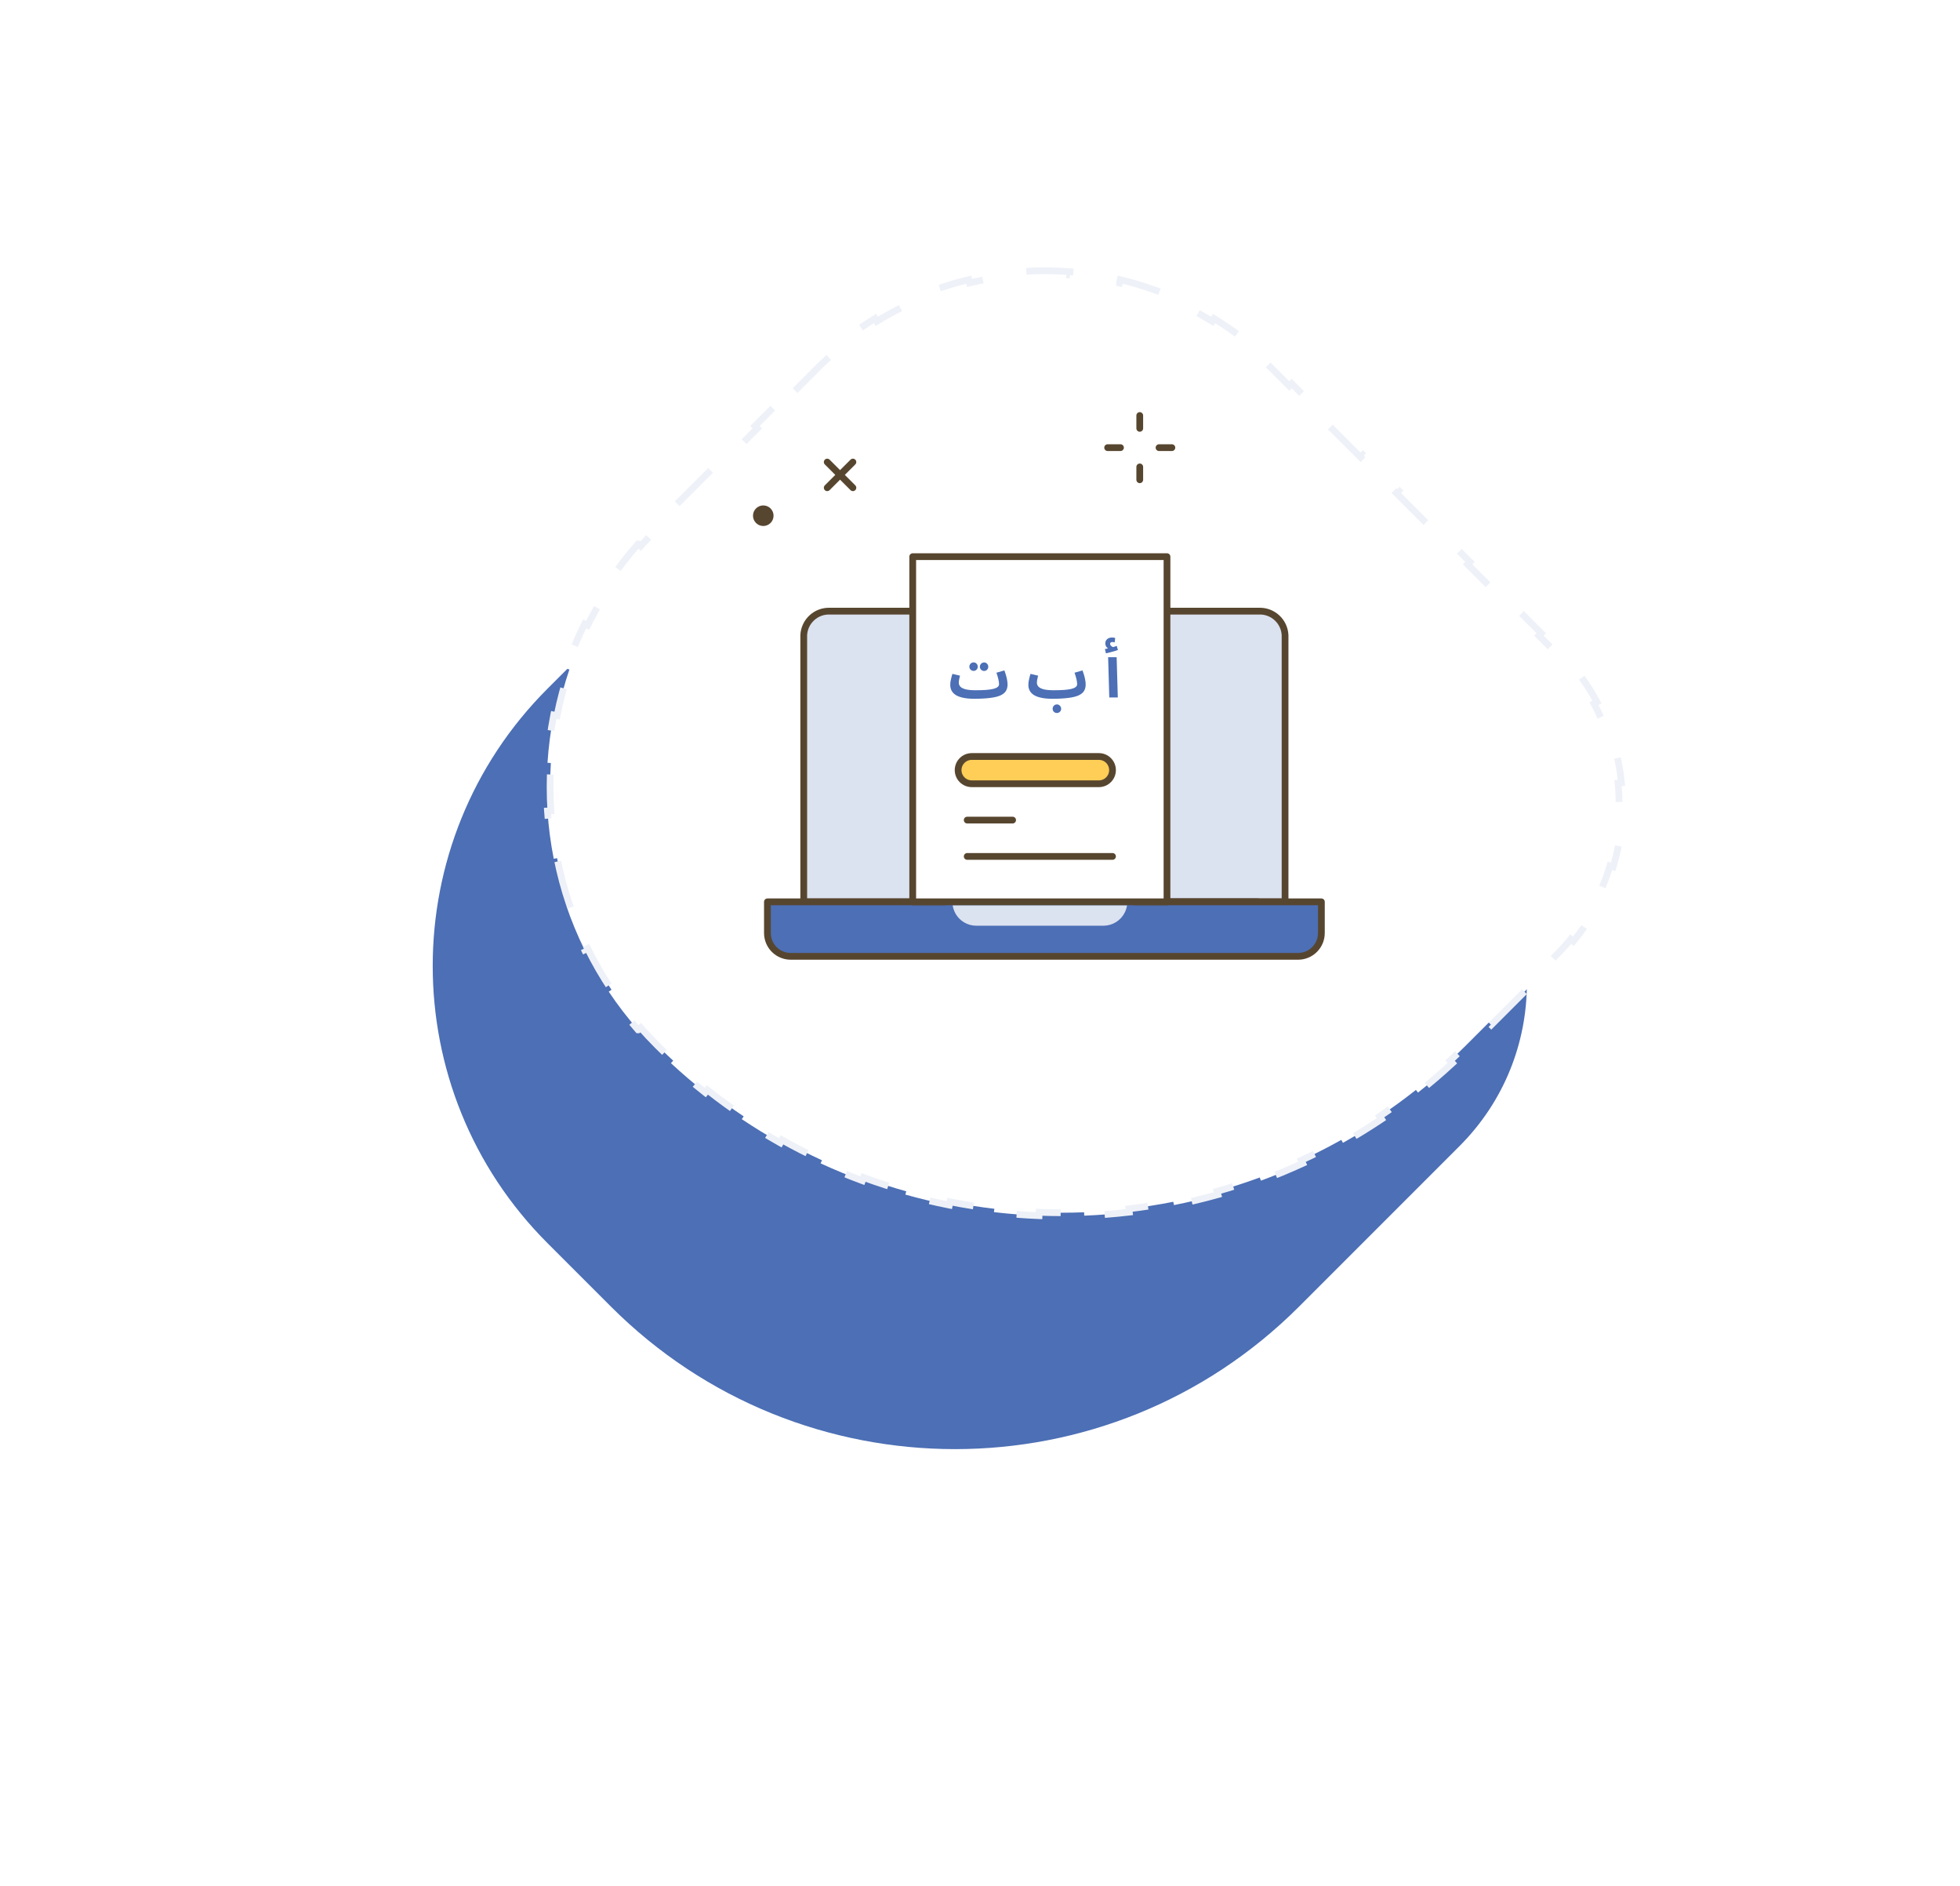 <svg width="290" height="279" viewBox="0 0 290 279" fill="none" xmlns="http://www.w3.org/2000/svg">
<g filter="url(#filter0_d_626_1687)">
<path d="M81.012 167.893C58.362 145.243 58.362 108.519 81.012 85.869L103.345 63.536C122.871 44.009 154.53 44.009 174.056 63.536L215.958 105.438C229.236 118.716 229.236 140.244 215.958 153.521L192.211 177.269C164.093 205.386 118.506 205.386 90.388 177.269L81.012 167.893Z" fill="#4C6FB5"/>
</g>
<path d="M117.635 57.077L117.988 57.43L120.957 54.462C121.845 53.574 122.76 52.728 123.698 51.925L123.372 51.545C125.308 49.888 127.347 48.413 129.463 47.114L129.723 47.538C131.862 46.225 134.083 45.096 136.363 44.153L136.171 43.694C138.507 42.728 140.903 41.953 143.336 41.371L143.453 41.855C145.879 41.275 148.343 40.888 150.818 40.694L150.778 40.199C153.285 40.002 155.804 40.003 158.311 40.199L158.273 40.694C160.748 40.888 163.21 41.275 165.636 41.855L165.751 41.371C168.184 41.953 170.58 42.728 172.916 43.694L172.727 44.153C175.006 45.096 177.228 46.224 179.367 47.538L179.626 47.114C181.742 48.413 183.78 49.889 185.717 51.546L185.717 51.545L185.392 51.925C186.33 52.727 187.244 53.574 188.132 54.462L190.769 57.099L191.123 56.745L196.398 62.02L196.044 62.374L201.319 67.649L201.673 67.295L206.948 72.57L206.594 72.924L211.869 78.198L212.222 77.844L217.497 83.119L217.143 83.473L222.418 88.748L222.772 88.394L228.047 93.669L227.693 94.023L230.331 96.66C231.068 97.397 231.761 98.161 232.409 98.95L232.794 98.633C234.146 100.277 235.309 102.025 236.284 103.846L235.845 104.082C236.827 105.917 237.615 107.829 238.207 109.787L238.683 109.643C239.292 111.657 239.699 113.718 239.902 115.797L239.406 115.845C239.607 117.899 239.607 119.968 239.406 122.022L239.902 122.071C239.699 124.149 239.292 126.211 238.683 128.225L238.206 128.08C237.614 130.038 236.827 131.951 235.845 133.786L236.284 134.021C235.31 135.843 234.147 137.591 232.794 139.235L232.41 138.917C231.761 139.706 231.068 140.471 230.331 141.208L226.986 144.553L227.339 144.906L220.648 151.598L220.294 151.244L216.949 154.59C216.16 155.378 215.36 156.147 214.549 156.898L214.888 157.265C213.239 158.792 211.542 160.24 209.806 161.612L209.498 161.222C207.747 162.605 205.955 163.909 204.125 165.135L204.402 165.548C202.538 166.797 200.636 167.963 198.7 169.049L198.457 168.614C196.515 169.702 194.54 170.708 192.536 171.632L192.744 172.085C190.711 173.022 188.649 173.875 186.563 174.643L186.391 174.175C184.306 174.942 182.195 175.625 180.067 176.223L180.201 176.705C178.05 177.309 175.88 177.827 173.696 178.259L173.6 177.77C171.423 178.201 169.232 178.546 167.032 178.805L167.089 179.3C164.873 179.561 162.649 179.735 160.422 179.822L160.404 179.323C158.188 179.41 155.969 179.41 153.754 179.323L153.734 179.822C151.507 179.735 149.283 179.562 147.067 179.301L147.125 178.805C144.926 178.546 142.735 178.201 140.557 177.77L140.46 178.259C138.276 177.827 136.106 177.309 133.955 176.705L134.091 176.223C131.962 175.625 129.852 174.943 127.766 174.175L127.594 174.643C125.507 173.875 123.445 173.022 121.412 172.085L121.622 171.632C119.618 170.708 117.642 169.702 115.701 168.614L115.455 169.049C113.519 167.964 111.618 166.796 109.754 165.548L110.033 165.135C108.203 163.909 106.41 162.605 104.66 161.222L104.35 161.612C102.614 160.24 100.918 158.792 99.268 157.265L99.608 156.898C99 156.335 98.398 155.761 97.802 155.177L97.209 154.59C96.369 153.749 95.562 152.888 94.788 152.008L94.413 152.338H94.411C92.823 150.53 91.375 148.641 90.067 146.686L90.482 146.409C89.159 144.433 87.98 142.389 86.945 140.292L86.497 140.512C85.439 138.366 84.53 136.165 83.771 133.925L84.245 133.765C83.486 131.524 82.879 129.243 82.422 126.939L81.932 127.035C81.469 124.697 81.16 122.335 81.006 119.965L81.505 119.932C81.352 117.58 81.352 115.219 81.505 112.867L81.006 112.834C81.16 110.464 81.469 108.102 81.932 105.764L82.422 105.861C82.879 103.556 83.486 101.275 84.245 99.035L83.771 98.875C84.53 96.634 85.439 94.433 86.497 92.287L86.945 92.507C87.98 90.41 89.159 88.366 90.482 86.39L90.067 86.113C91.375 84.159 92.823 82.27 94.411 80.462H94.413L94.789 80.791C95.562 79.911 96.369 79.05 97.209 78.21L100.177 75.241L99.824 74.888L105.76 68.951L106.114 69.305L112.051 63.367L111.698 63.014L117.635 57.077Z" fill="white" stroke="#EEF1F8" stroke-dasharray="7 7"/>
<path d="M168.637 61.463V63.364" stroke="#57462F" stroke-linecap="round" stroke-linejoin="round"/>
<path d="M168.637 69.067V70.968" stroke="#57462F" stroke-linecap="round" stroke-linejoin="round"/>
<path d="M163.885 66.216H165.786" stroke="#57462F" stroke-linecap="round" stroke-linejoin="round"/>
<path d="M171.489 66.216H173.39" stroke="#57462F" stroke-linecap="round" stroke-linejoin="round"/>
<path d="M186.105 133.401H145.794" stroke="#57462F" stroke-linecap="round" stroke-linejoin="round"/>
<path d="M186.256 90.402H122.801C121.815 90.362 120.852 90.713 120.125 91.381C119.397 92.048 118.964 92.977 118.92 93.963V133.401H190.137V93.963C190.093 92.977 189.659 92.048 188.932 91.381C188.205 90.713 187.242 90.362 186.256 90.402Z" fill="#4C6FB5" fill-opacity="0.2" stroke="#57462F" stroke-linecap="round" stroke-linejoin="round"/>
<path d="M113.546 133.401V138.014C113.546 138.929 113.909 139.806 114.556 140.453C115.203 141.1 116.08 141.463 116.995 141.463H192.062C192.977 141.463 193.854 141.1 194.501 140.453C195.148 139.806 195.511 138.929 195.511 138.014V133.401H113.546Z" fill="#4C6FB5" stroke="#57462F" stroke-linecap="round" stroke-linejoin="round"/>
<path d="M112.934 77.806C113.774 77.806 114.455 77.125 114.455 76.285C114.455 75.445 113.774 74.764 112.934 74.764C112.094 74.764 111.413 75.445 111.413 76.285C111.413 77.125 112.094 77.806 112.934 77.806Z" fill="#57462F"/>
<path d="M140.42 133.401H167.294C167.294 134.47 166.869 135.495 166.113 136.251C165.357 137.007 164.332 137.432 163.263 137.432H144.451C143.382 137.432 142.356 137.007 141.6 136.251C140.844 135.495 140.42 134.47 140.42 133.401Z" fill="#DBE2F0" stroke="#4C6FB5" stroke-linecap="round" stroke-linejoin="round"/>
<path d="M122.395 68.347L126.195 72.147" stroke="#57462F" stroke-linecap="round" stroke-linejoin="round"/>
<path d="M126.195 68.347L122.395 72.147" stroke="#57462F" stroke-linecap="round" stroke-linejoin="round"/>
<path d="M172.668 82.34H135.045V133.401H172.668V82.34Z" fill="white" stroke="#57462F" stroke-linecap="round" stroke-linejoin="round"/>
<path d="M162.591 111.902H143.779C142.666 111.902 141.763 112.804 141.763 113.917C141.763 115.03 142.666 115.933 143.779 115.933H162.591C163.704 115.933 164.606 115.03 164.606 113.917C164.606 112.804 163.704 111.902 162.591 111.902Z" fill="#FFCE56" stroke="#57462F" stroke-linecap="round" stroke-linejoin="round"/>
<path d="M143.107 121.308H149.826" stroke="#57462F" stroke-linecap="round" stroke-linejoin="round"/>
<path d="M143.107 126.682H164.606" stroke="#57462F" stroke-linecap="round" stroke-linejoin="round"/>
<path d="M144.137 103.362L144.371 102.102C144.953 102.102 145.46 102.087 145.892 102.057C146.324 102.021 146.681 101.97 146.963 101.904C147.251 101.832 147.464 101.739 147.602 101.625C147.746 101.511 147.818 101.373 147.818 101.211C147.818 100.995 147.782 100.737 147.71 100.437C147.638 100.131 147.545 99.822 147.431 99.51L148.61 99.168C148.688 99.372 148.763 99.597 148.835 99.843C148.907 100.083 148.964 100.326 149.006 100.572C149.054 100.812 149.078 101.037 149.078 101.247C149.078 101.619 148.997 101.94 148.835 102.21C148.673 102.474 148.403 102.693 148.025 102.867C147.653 103.035 147.149 103.158 146.513 103.236C145.877 103.32 145.085 103.362 144.137 103.362ZM144.128 103.362C143.48 103.362 142.931 103.311 142.481 103.209C142.037 103.113 141.674 102.975 141.392 102.795C141.116 102.609 140.915 102.393 140.789 102.147C140.663 101.901 140.6 101.631 140.6 101.337C140.6 101.145 140.615 100.953 140.645 100.761C140.681 100.563 140.723 100.371 140.771 100.185C140.825 99.999 140.873 99.831 140.915 99.681L142.04 99.942C142.016 100.05 141.989 100.167 141.959 100.293C141.929 100.419 141.905 100.542 141.887 100.662C141.869 100.776 141.86 100.881 141.86 100.977C141.86 101.199 141.938 101.397 142.094 101.571C142.256 101.739 142.52 101.871 142.886 101.967C143.252 102.057 143.744 102.102 144.362 102.102L144.542 103.074L144.128 103.362ZM145.613 99.249C145.439 99.249 145.289 99.189 145.163 99.069C145.043 98.943 144.983 98.796 144.983 98.628C144.983 98.454 145.043 98.304 145.163 98.178C145.289 98.052 145.439 97.989 145.613 97.989C145.781 97.989 145.925 98.052 146.045 98.178C146.165 98.304 146.225 98.454 146.225 98.628C146.225 98.796 146.165 98.943 146.045 99.069C145.925 99.189 145.781 99.249 145.613 99.249ZM144.056 99.24C143.882 99.24 143.732 99.18 143.606 99.06C143.486 98.934 143.426 98.787 143.426 98.619C143.426 98.445 143.486 98.295 143.606 98.169C143.732 98.043 143.882 97.98 144.056 97.98C144.224 97.98 144.368 98.043 144.488 98.169C144.608 98.295 144.668 98.445 144.668 98.619C144.668 98.787 144.608 98.934 144.488 99.06C144.368 99.18 144.224 99.24 144.056 99.24ZM155.694 103.362L155.928 102.102C156.51 102.102 157.017 102.087 157.449 102.057C157.881 102.021 158.238 101.97 158.52 101.904C158.808 101.832 159.021 101.739 159.159 101.625C159.303 101.511 159.375 101.373 159.375 101.211C159.375 100.995 159.339 100.737 159.267 100.437C159.195 100.131 159.102 99.822 158.988 99.51L160.167 99.168C160.245 99.372 160.32 99.597 160.392 99.843C160.464 100.083 160.521 100.326 160.563 100.572C160.611 100.812 160.635 101.037 160.635 101.247C160.635 101.619 160.554 101.94 160.392 102.21C160.23 102.474 159.96 102.693 159.582 102.867C159.21 103.035 158.706 103.158 158.07 103.236C157.434 103.32 156.642 103.362 155.694 103.362ZM155.685 103.362C155.037 103.362 154.488 103.311 154.038 103.209C153.594 103.113 153.231 102.975 152.949 102.795C152.673 102.609 152.472 102.393 152.346 102.147C152.22 101.901 152.157 101.631 152.157 101.337C152.157 101.145 152.172 100.953 152.202 100.761C152.238 100.563 152.28 100.371 152.328 100.185C152.382 99.999 152.43 99.831 152.472 99.681L153.597 99.942C153.573 100.05 153.546 100.167 153.516 100.293C153.486 100.419 153.462 100.542 153.444 100.662C153.426 100.776 153.417 100.881 153.417 100.977C153.417 101.199 153.495 101.397 153.651 101.571C153.813 101.739 154.077 101.871 154.443 101.967C154.809 102.057 155.301 102.102 155.919 102.102L156.099 103.074L155.685 103.362ZM156.378 105.468C156.204 105.468 156.054 105.408 155.928 105.288C155.808 105.168 155.748 105.021 155.748 104.847C155.748 104.673 155.808 104.52 155.928 104.388C156.054 104.262 156.204 104.199 156.378 104.199C156.552 104.199 156.699 104.262 156.819 104.388C156.945 104.52 157.008 104.673 157.008 104.847C157.008 105.021 156.945 105.168 156.819 105.288C156.699 105.408 156.552 105.468 156.378 105.468ZM164.129 103.173L163.958 97.215H165.218L165.389 103.173H164.129ZM163.634 96.639L163.481 96.009C163.691 95.973 163.847 95.943 163.949 95.919C164.057 95.895 164.171 95.868 164.291 95.838L164.201 96.063C164.045 96.009 163.895 95.904 163.751 95.748C163.613 95.586 163.544 95.403 163.544 95.199C163.544 94.983 163.592 94.809 163.688 94.677C163.784 94.545 163.907 94.449 164.057 94.389C164.207 94.329 164.363 94.299 164.525 94.299C164.615 94.299 164.699 94.305 164.777 94.317C164.861 94.329 164.936 94.347 165.002 94.371L164.93 95.019C164.87 95.007 164.81 94.995 164.75 94.983C164.69 94.971 164.624 94.965 164.552 94.965C164.474 94.965 164.402 94.992 164.336 95.046C164.276 95.094 164.246 95.154 164.246 95.226C164.246 95.328 164.282 95.418 164.354 95.496C164.426 95.574 164.51 95.637 164.606 95.685C164.708 95.727 164.792 95.751 164.858 95.757L164.363 95.811C164.525 95.769 164.678 95.727 164.822 95.685C164.966 95.637 165.101 95.589 165.227 95.541L165.407 96.144C165.257 96.198 165.08 96.258 164.876 96.324C164.678 96.384 164.471 96.441 164.255 96.495C164.045 96.549 163.838 96.597 163.634 96.639Z" fill="#4C6FB5"/>
<defs>
<filter id="filter0_d_626_1687" x="0.024" y="0.891" width="289.892" height="277.466" filterUnits="userSpaceOnUse" color-interpolation-filters="sRGB">
<feFlood flood-opacity="0" result="BackgroundImageFix"/>
<feColorMatrix in="SourceAlpha" type="matrix" values="0 0 0 0 0 0 0 0 0 0 0 0 0 0 0 0 0 0 127 0" result="hardAlpha"/>
<feMorphology radius="8" operator="dilate" in="SourceAlpha" result="effect1_dropShadow_626_1687"/>
<feOffset dy="16"/>
<feGaussianBlur stdDeviation="28"/>
<feComposite in2="hardAlpha" operator="out"/>
<feColorMatrix type="matrix" values="0 0 0 0 0 0 0 0 0 0 0 0 0 0 0 0 0 0 0.05 0"/>
<feBlend mode="normal" in2="BackgroundImageFix" result="effect1_dropShadow_626_1687"/>
<feBlend mode="normal" in="SourceGraphic" in2="effect1_dropShadow_626_1687" result="shape"/>
</filter>
</defs>
</svg>
